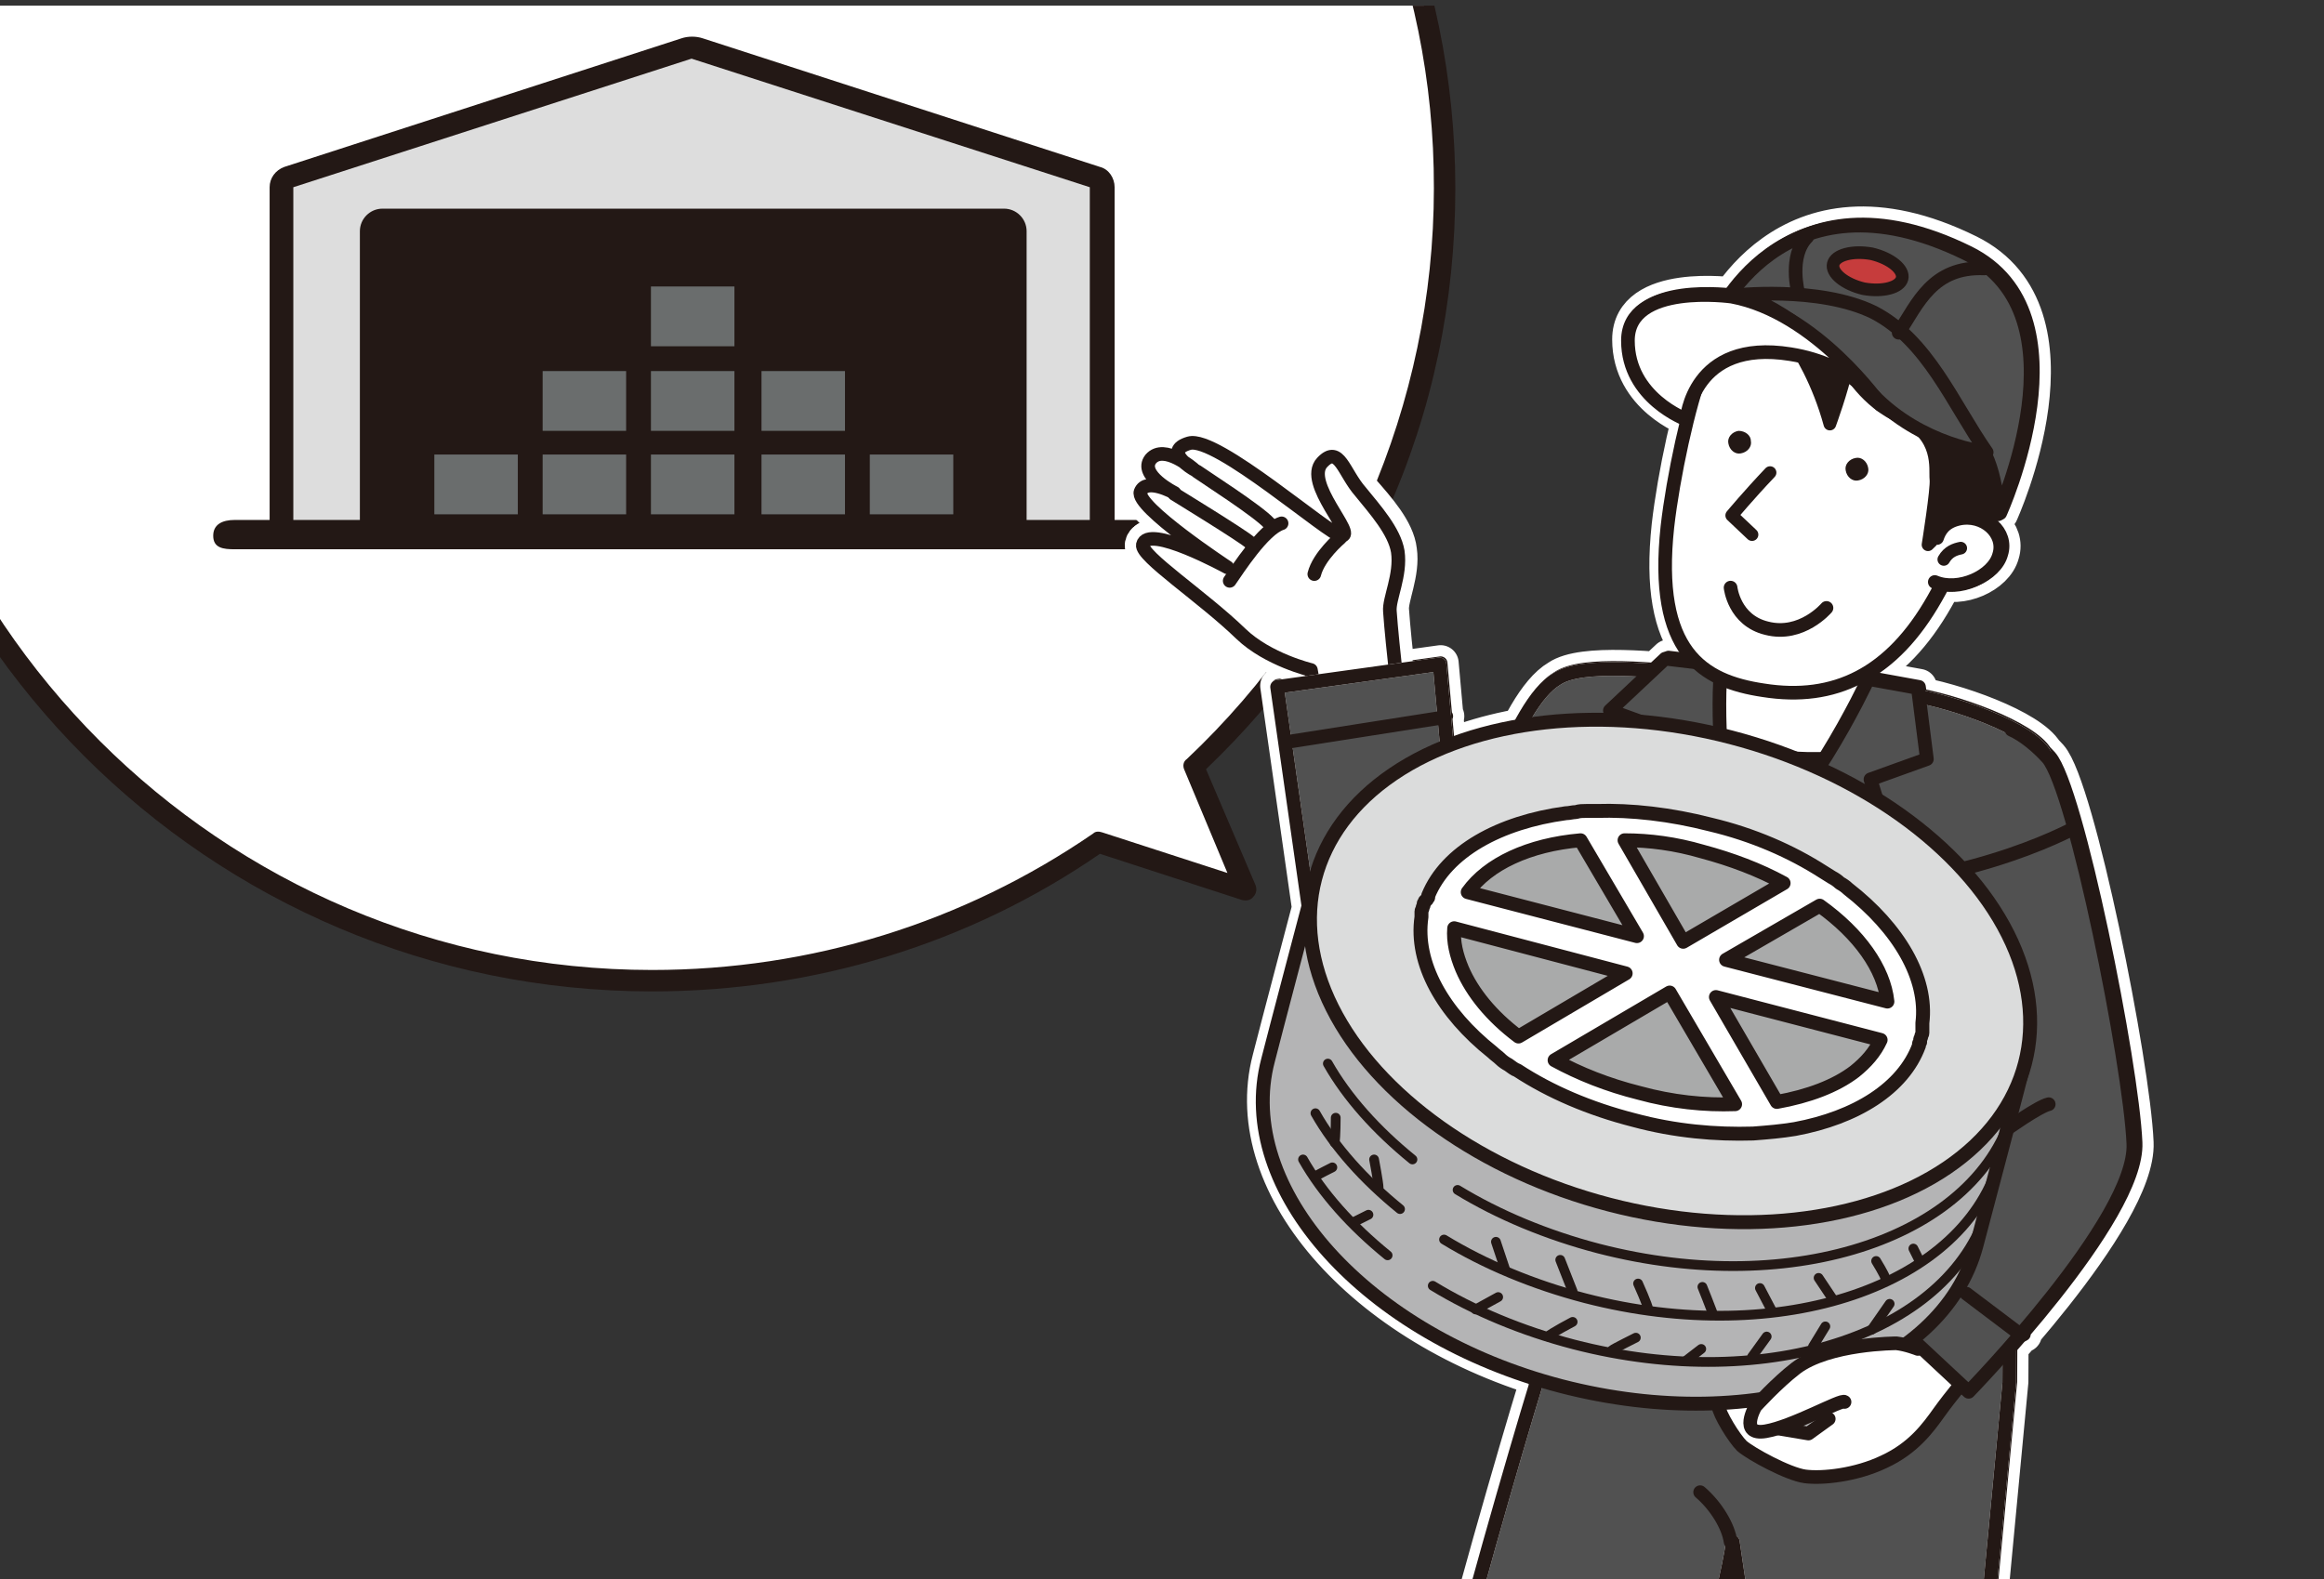<?xml version="1.0" encoding="utf-8"?>
<svg version="1.1" id="レイヤー_1" xmlns="http://www.w3.org/2000/svg" xmlns:xlink="http://www.w3.org/1999/xlink" x="0px"
	 y="0px" viewBox="0 0 206 140" style="enable-background:new 0 0 206 140;" xml:space="preserve">
<rect x="0" y="0" width="206" height="140" fill="#333333" stroke="none"/>
<style type="text/css">
	.st0{clip-path:url(#SVGID_00000090999488200309735450000018141895454528326048_);}
	.st1{fill:#FFFFFF;}
	.st2{fill:#231815;}
	.st3{fill:#6A6D6D;}
	.st4{fill:#DDDDDD;}
	.st5{fill:none;stroke:#FFFFFF;stroke-width:3.193;stroke-linecap:round;stroke-linejoin:round;stroke-miterlimit:10;}
	.st6{fill:none;stroke:#231815;stroke-width:1.207;stroke-linecap:round;stroke-linejoin:round;stroke-miterlimit:10;}
	.st7{clip-path:url(#SVGID_00000109007810348834056060000004306046348253830058_);}
	.st8{fill:#FFFFFF;stroke:#231815;stroke-width:1.207;stroke-linecap:round;stroke-linejoin:round;stroke-miterlimit:10;}
	.st9{fill:#FFFFFF;stroke:#231815;stroke-width:1.21;stroke-linecap:round;stroke-linejoin:round;stroke-miterlimit:10;}
	.st10{fill:#515151;}
	.st11{fill:none;stroke:#FFFFFF;stroke-width:1.21;stroke-linecap:round;stroke-linejoin:round;stroke-miterlimit:10;}
	.st12{fill:none;stroke:#231815;stroke-width:1.21;stroke-linecap:round;stroke-linejoin:round;stroke-miterlimit:10;}
	.st13{fill:#F9BE00;stroke:#231815;stroke-width:1.21;stroke-linecap:round;stroke-linejoin:round;stroke-miterlimit:10;}
	.st14{fill:#B4B4B5;stroke:#231815;stroke-width:1.21;stroke-linecap:round;stroke-linejoin:round;stroke-miterlimit:10;}
	.st15{fill:#515151;stroke:#231815;stroke-width:1.21;stroke-linecap:round;stroke-linejoin:round;stroke-miterlimit:10;}
	.st16{fill:#B4B4B5;stroke:#231815;stroke-width:1.233;stroke-linecap:round;stroke-linejoin:round;stroke-miterlimit:10;}
	.st17{fill:none;stroke:#231815;stroke-width:0.863;stroke-linecap:round;stroke-linejoin:round;stroke-miterlimit:10;}
	.st18{fill:#DBDCDC;stroke:#231815;stroke-width:1.233;stroke-linecap:round;stroke-linejoin:round;stroke-miterlimit:10;}
	.st19{fill:#A9AAAA;}
	.st20{fill:#FFFFFF;stroke:#231815;stroke-width:1.233;stroke-linecap:round;stroke-linejoin:round;stroke-miterlimit:10;}
	.st21{fill:#231815;stroke:#231815;stroke-width:1.121;stroke-linecap:round;stroke-linejoin:round;stroke-miterlimit:10;}
	.st22{fill:#FFFFFF;stroke:#231815;stroke-width:1.121;stroke-linecap:round;stroke-linejoin:round;stroke-miterlimit:10;}
	.st23{fill:none;stroke:#FFFFFF;stroke-width:1.121;stroke-linecap:round;stroke-linejoin:round;stroke-miterlimit:10;}
	.st24{fill:#C63C3C;stroke:#231815;stroke-width:1.121;stroke-linecap:round;stroke-linejoin:round;stroke-miterlimit:10;}
</style>
<g id="アイコン">
</g>
<g>
	<defs>
		<rect id="SVGID_1_" y="0.5" width="206" height="140"/>
	</defs>
	<clipPath id="SVGID_00000085239619300823712750000012100932174464811415_">
		<use xlink:href="#SVGID_1_"  style="overflow:visible;"/>
	</clipPath>
	<g style="clip-path:url(#SVGID_00000085239619300823712750000012100932174464811415_);">
		<path d="M52.1,15.1c0,0.6,0.5,1,1.1,1h16.2c0.6,0,1.1-0.5,1.1-1s-0.5-1-1.1-1H53.2C52.6,14.1,52.1,14.5,52.1,15.1z"/>
		<g>
			<path class="st1" d="M105.9,68c13.7-12.8,22.2-31.1,22.2-51.3c0-38.8-31.5-70.3-70.3-70.3s-70.3,31.5-70.3,70.3S19,87,57.8,87
				c14.7,0,28.4-4.5,39.7-12.3l13,4.2L105.9,68z"/>
			<path class="st2" d="M57.8,87.9c-39.3,0-71.2-31.9-71.2-71.2c0-39.3,31.9-71.2,71.2-71.2c39.3,0,71.2,31.9,71.2,71.2
				c0,10-2,19.7-6.1,28.8c-3.8,8.6-9.2,16.2-16,22.7l4.4,10.3c0.1,0.3,0.1,0.7-0.2,1c-0.2,0.3-0.6,0.4-1,0.3l-12.6-4.1
				C85.9,83.7,72.1,87.9,57.8,87.9z M57.8-52.6c-38.2,0-69.3,31.1-69.3,69.3c0,38.2,31.1,69.3,69.3,69.3c14.1,0,27.6-4.2,39.1-12.1
				c0.2-0.2,0.5-0.2,0.8-0.1l11.1,3.6l-3.8-9.1c-0.2-0.4-0.1-0.8,0.2-1c13.9-13.1,21.9-31.5,21.9-50.6
				C127.2-21.5,96.1-52.6,57.8-52.6z"/>
		</g>
		<path class="st2" d="M101.9,46.1h-3.1V16.6c0-0.8-0.5-1.6-1.3-1.8L62.3,3.4c-0.6-0.2-1.3-0.2-1.9,0L25.2,14.8
			c-0.8,0.3-1.3,1-1.3,1.8v29.5h-3.1c-1.1,0-1.9,0.4-1.9,1.4c0,1.1,0.9,1.2,1.9,1.2h81.1c1.1,0,1.9-0.2,1.9-1.2
			C103.8,46.5,103,46.1,101.9,46.1z"/>
		<rect x="30.4" y="16.8" class="st2" width="62.7" height="29.1"/>
		<rect x="38.5" y="40.3" class="st3" width="7.4" height="5.3"/>
		<rect x="48.1" y="40.3" class="st3" width="7.4" height="5.3"/>
		<rect x="48.1" y="32.9" class="st3" width="7.4" height="5.3"/>
		<rect x="57.7" y="40.3" class="st3" width="7.4" height="5.3"/>
		<rect x="57.7" y="32.9" class="st3" width="7.4" height="5.3"/>
		<rect x="57.7" y="25.4" class="st3" width="7.4" height="5.3"/>
		<rect x="67.5" y="40.3" class="st3" width="7.4" height="5.3"/>
		<rect x="67.5" y="32.9" class="st3" width="7.4" height="5.3"/>
		<rect x="77.1" y="40.3" class="st3" width="7.4" height="5.3"/>
		<path class="st4" d="M96.6,46.1H91V20.5c0-1.1-0.9-2-2-2H33.9c-1.1,0-2,0.9-2,2v25.6H26V16.6L61.3,5.2l35.3,11.4V46.1z"/>
	</g>
	<g style="clip-path:url(#SVGID_00000085239619300823712750000012100932174464811415_);">
		<path class="st1" d="M117.4,65.6l-1.1-6.3c0,0-3.8-0.9-6.2-3.2c-3.4-3.2-8.9-6.9-8.7-7.9c0.4-1.9,7.5,2,7.5,2s-8.2-5.4-7.7-6.7
			c0.5-1.3,3,0.1,3,0.1s-3.2-1.6-2.1-3c1.1-1.4,3.8,0.9,3.8,0.9s-2.9-1.5-0.4-2.3c2.4-0.7,12.5,8.2,13.5,8.2c1.4,0-3.4-4.7-1.7-6.5
			c1.5-1.6,1.9,0.8,3.4,2.6c1.4,1.6,3.1,3.5,3.3,5.3c0.3,2-0.8,4.2-0.7,5.3c0.2,2.9,1,10.1,1.4,10.8L117.4,65.6z M113.7,46.3
			c-1.6,0.5-3.9,4.1-4.6,5.1 M111,48c-0.5-0.5-6.7-4.3-6.7-4.3 M112.7,46.3c-1.1-1.1-5.7-4.1-6.4-4.6 M118.9,47.7
			c0,0-1.9,1.6-2.3,3.2 M136.9,119.6C136.9,119.6,136.9,119.6,136.9,119.6C137,119.5,137,119.5,136.9,119.6z M181.3,66.7
			c-1.3-2.2-8-4.6-11.9-5.2c-4.1-0.6-9-1.5-10.9-1.5c-2.8,0-5.8-0.2-7.7-0.3c-3.9-0.3-10.5-1.1-12.7,0.4c-3.9,2.3-7,13.9-8.7,17.6
			l-1.7-18.9l-14.4,2l3.5,24.5c0.8,8.5,7.2,12.8,12.9,10.5c5.2-2.1,7.8-6.2,9.5-8.2c-1,5.7-3,35.2-3,35.2
			c-1.6,5.2-6.6,22.4-8.1,29.3h21.7c0,0,3.2-10.6,3.9-15.5l2.3,15.5h19.4l2.8-29.6c0,0,0.1-17.7,0-21.1c-0.1-3.4-1.4-15.7,0.7-24.3
			C179.5,74.2,182.7,68.9,181.3,66.7z M155.8,49.9c0,0,0,4-2,7.9s-5.7,4.6-5.7,4.6s3.3,3.1,8.2,4.3c5.5,1.4,12.2-0.4,12.2-0.4
			s-1.8-4.5-3-7.7c-0.8-2.1,0.4-8.6,0.4-8.6 M133.1,77.8 M166.6,118.5c-1.3,0.7-3.1,1.3-4.1,2.1c-1.8,1.3-3.6,2.8-3.6,2.8
			s-5.3-1.4-6.8-1.6c-0.2,1.3,0.3,1.1,0.5,2.8c0.1,0.8,1.4,2.9,2.1,3.6c0.7,0.7,4,2.5,5.6,2.7c1.5,0.2,4.5-0.1,7-1.3
			c2.5-1.2,3.9-2.9,4.9-4.4c1-1.4,2.6-3.3,2.6-3.3s-5.8-4.8-6.6-4.9C168,116.9,167.5,118.1,166.6,118.5z M157.4,126.5l3.1,0.4
			l1.8-1.3 M165.7,60.1c0,0-6,12.9-11.6,15.5l13-2.7L166,69l5-1.8l-0.9-6.3L165.7,60.1z M147.9,58.3l-4.9,4.6l4.7,1.7l-3.3,3.8
			c0,0,11.2,8.5,10,6.6c-0.1-0.1-0.1-0.2-0.2-0.4c-1.3-2.5-1.8-12.6-1.3-15.7L147.9,58.3z M173.7,84.9l1.7,14.3l-11.1,14.4l10.4,9.7
			c0,0,14.9-15.3,14.6-22c-0.3-7-5.2-31.5-7.6-34.2c-0.9-1-2.1-2-3.2-2.5 M134,67c0,0,9.7,10.5,19.3,11.4
			c15.9,1.6,27.2-3.3,30.4-4.9 M153.6,136.7c-0.2-1.4-1.3-3.2-2.7-4.4 M116.8,77.9c-0.5,1.9-3.7,14-4.2,16c-3,11.4,8.7,24.4,26,28.9
			c17.4,4.5,33.8-1.1,36.8-12.5c0.5-1.9,3.7-14,4.2-16c3-11.4-8.7-24.4-26-28.9S119.8,66.5,116.8,77.9z M127.1,113.9
			c3.6,2.2,7.9,4,12.5,5.2c17.4,4.5,33.8-1.1,36.8-12.5 M115.7,102.8c1.7,3,4.3,5.9,7.5,8.5 M128.2,109.8c3.6,2.2,7.9,4,12.5,5.2
			c17.4,4.5,33.8-1.1,36.8-12.5 M116.8,98.7c1.7,3,4.3,5.9,7.5,8.5 M129.4,105.4c3.6,2.2,7.9,4,12.5,5.2
			c17.4,4.5,33.8-1.1,36.8-12.5 M117.9,94.2c1.7,3,4.3,5.9,7.5,8.5 M116.8,77.9c-3,11.4,8.7,24.4,26,28.9
			c17.4,4.5,33.8-1.1,36.8-12.5c3-11.4-8.7-24.4-26-28.9S119.8,66.5,116.8,77.9z M141.6,71.6C141.5,71.6,141.5,71.6,141.6,71.6
			c-0.3,0-0.6,0-1,0c0,0,0,0,0,0c-0.3,0-0.6,0-0.9,0.1c0,0,0,0,0,0c-0.3,0-0.6,0.1-0.9,0.1c0,0,0,0,0,0c-5.9,0.8-10.6,3.4-12.2,7.3
			c0,0,0,0.1,0,0.1c0,0.1,0,0.1-0.1,0.2c0,0,0,0.1-0.1,0.1c0,0,0,0.1-0.1,0.1c0,0.1,0,0.1-0.1,0.2c0,0,0,0.1,0,0.1
			c0,0.1-0.1,0.2-0.1,0.3c0,0.1-0.1,0.2-0.1,0.3c0,0,0,0.1,0,0.1c0,0,0,0.1,0,0.1c0,0.1,0,0.1,0,0.2c0,0,0,0.1,0,0.1
			c-0.6,4.1,1.9,8.5,6.3,12c0,0,0,0,0,0c0.2,0.2,0.5,0.4,0.7,0.6c0,0,0,0,0,0c0.2,0.2,0.5,0.4,0.7,0.5c0,0,0,0,0,0
			c0.3,0.2,0.5,0.4,0.8,0.5c0,0,0,0,0,0c2.9,1.9,6.4,3.4,10.3,4.4c3.7,1,7.3,1.3,10.6,1.2c0,0,0,0,0,0c1.3-0.1,2.5-0.2,3.7-0.4
			c0,0,0,0,0,0c5.4-1,9.6-3.6,11-7.4c0,0,0-0.1,0-0.1c0-0.1,0-0.1,0.1-0.2c0,0,0-0.1,0-0.1c0,0,0-0.1,0-0.1c0-0.1,0.1-0.2,0.1-0.3
			c0-0.1,0.1-0.2,0.1-0.3c0,0,0-0.1,0-0.1c0-0.1,0-0.1,0-0.2c0-0.1,0-0.1,0-0.2c0,0,0-0.1,0-0.1c0-0.1,0-0.1,0-0.2c0,0,0-0.1,0-0.1
			c0.4-4.1-2.1-8.4-6.6-12c0,0,0,0,0,0c-0.2-0.2-0.5-0.4-0.7-0.5c0,0,0,0,0,0c-0.2-0.2-0.5-0.4-0.7-0.5c0,0,0,0,0,0
			c-0.3-0.2-0.5-0.3-0.8-0.5c0,0,0,0,0,0c-2.8-1.8-6.2-3.3-10-4.2C148.2,71.9,144.7,71.5,141.6,71.6z M138.4,111.6l1.1,2.8
			 M146.3,116c0-0.3-0.9-2.3-0.9-2.3 M151,114.1c0,0,0.8,2,0.9,2.3 M157.3,116.2l-1.1-2.1 M162.6,115l-1.2-1.8 M167.3,113.2
			c0-0.2-0.8-1.5-0.8-1.5 M170.4,111.8l-0.7-1.1 M139.6,117.1c0,0-1.9,1-2.2,1.3 M145.2,118.5c0,0-1.9,1-2.1,1.1 M149.7,120.5l1.3-1
			 M156.7,118.4l-1.3,1.8 M160.8,119.3l1.1-1.8 M166.1,117.8l1.6-2.4 M133.6,112.4l-0.9-2.4 M122.4,105.2c0-0.4-0.4-2.5-0.4-2.5
			 M118.5,101.2c0.1-0.5,0.1-2.2,0.1-2.2 M131,116l2-1.1 M120.2,108.2l1.2-0.6 M118.2,103.4c0,0-1.4,0.7-1.5,0.8 M164,78.7L164,78.7
			c4.5,3.5,7.1,7.9,6.6,12c0,0,0,0.1,0,0.1c0,0.1,0,0.1,0,0.2c0,0,0,0.1,0,0.1c0,0.1,0,0.1,0,0.2c0,0.1,0,0.1,0,0.2c0,0,0,0.1,0,0.1
			c0,0.1,0,0.2-0.1,0.3c0,0.1-0.1,0.2-0.1,0.3c0,0,0,0.1,0,0.1c0,0,0,0.1,0,0.1c0,0.1,0,0.1-0.1,0.2c0,0,0,0.1,0,0.1
			c-1.4,3.8-5.6,6.4-11,7.4l0,0c0,0,0,0,0,0c-1.2,0.2-2.4,0.4-3.7,0.4c0,0,0,0,0,0l0,0c-3.3,0.2-6.9-0.2-10.6-1.2
			c-3.9-1-7.4-2.6-10.3-4.4c0,0,0,0,0,0c-0.3-0.2-0.5-0.3-0.8-0.5c0,0,0,0,0,0c-0.3-0.2-0.5-0.4-0.7-0.5c0,0,0,0,0,0
			c-0.2-0.2-0.5-0.4-0.7-0.6c0,0,0,0,0,0l0,0c-4.5-3.6-6.9-8-6.3-12c0,0,0-0.1,0-0.1c0-0.1,0-0.1,0-0.2c0,0,0-0.1,0-0.1
			c0,0,0-0.1,0-0.1c0-0.1,0-0.2,0.1-0.3c0-0.1,0.1-0.2,0.1-0.3c0,0,0-0.1,0-0.1c0-0.1,0-0.1,0.1-0.2c0,0,0-0.1,0.1-0.1
			c0,0,0-0.1,0.1-0.1c0-0.1,0-0.1,0.1-0.2c0,0,0-0.1,0-0.1c1.7-3.9,6.3-6.5,12.2-7.3l0,0c0,0,0,0,0,0c0.3,0,0.6-0.1,0.9-0.1
			c0,0,0,0,0,0c0.3,0,0.6-0.1,0.9-0.1c0,0,0,0,0,0c0.3,0,0.6,0,0.9,0c0,0,0,0,0,0c3.2-0.1,6.6,0.3,10.1,1.2c3.7,1,7.1,2.4,10,4.2
			c0,0,0,0,0,0c0.3,0.2,0.5,0.3,0.8,0.5c0,0,0,0,0,0c0.3,0.2,0.5,0.3,0.7,0.5c0,0,0,0,0,0C163.5,78.3,163.7,78.5,164,78.7
			C164,78.7,164,78.7,164,78.7z M144.1,74.3l5.2,9l8.9-5.2c-2.1-1.1-4.5-2.1-7.2-2.8C148.7,74.7,146.3,74.4,144.1,74.3z M130.2,79
			l15,3.9l-5-8.5C135.7,74.8,132,76.5,130.2,79z M134.8,91.8l9.5-5.6l-15.2-4c-0.1,1.2,0.1,2.4,0.7,3.6
			C130.6,87.9,132.4,90,134.8,91.8z M153.9,97.9l-5.8-9.9L138,93.9c2.2,1.2,4.7,2.2,7.5,2.9C148.4,97.6,151.3,97.9,153.9,97.9z
			 M164.6,94.9c1-0.8,1.8-1.7,2.3-2.8l-14.6-3.8l5.4,9.3C160.5,97.2,162.8,96.2,164.6,94.9z M161.5,80.2l-8.3,4.8l14.3,3.7
			C167.2,85.8,165,82.7,161.5,80.2z M170.2,119.6c0,0-1-0.5-1.9-0.5c0,0-6,0-8.9,2.2c-1.7,1.3-3.6,3.4-3.6,3.4s-1.5,2.6,0.9,2.2
			c2.4-0.4,6.8-3,7-2.6 M179.4,118.3l-4.9-3.7 M114.2,65.7l14-2.2 M171.3,27.7c0.7,2.6,2.8,5.8,5,6.8 M151.1,32.7
			c-1.2,3-2.6,9.5-3.1,13.9c-1.2,11.1,3.1,13.7,8.5,14.5c6.3,1,11.3-1.4,15.1-8.1c1.9-3.3,4.5-9.5,4.1-13.8
			c-0.3-4.3-6.6-12.5-13.2-12C156,27.6,153.3,27.3,151.1,32.7z M175.4,47.5c0,0,7.3-9.7,0.6-19c-4.5-6.3-18.2-7.1-19.7-2.4
			c-0.2,0.6,4.1,4.1,6.1,11.4c0,0,1.1-3,1.5-5c0,0,1.7,3.1,4.8,4.4c3.6,1.6,3,4.6,3.1,5.5c0.1,0.8-0.7,5.8-0.7,5.8s2.4-2.5,3.4-2
			c1,0.5,0.4,0.7,0.4,0.7 M171.7,51.5c2.1,0.9,5.2-0.5,5.7-2.4c0.6-1.9-1.4-3.7-3.6-3.2c-1.3,0.3-1.7,1.1-1.9,1.7 M157,41.8
			c-1.9,2-3.4,3.8-3.4,3.8l1.8,1.7 M164.7,40.5c-0.5,0.1-0.9,0.5-0.9,1.1c0.1,0.5,0.5,0.9,1.1,0.9c0.5-0.1,0.9-0.5,0.9-1.1
			C165.7,40.8,165.2,40.4,164.7,40.5z M154.3,38.1c-0.5,0.1-0.9,0.5-0.9,1.1c0.1,0.5,0.5,0.9,1.1,0.9c0.5-0.1,0.9-0.5,0.9-1.1
			C155.3,38.5,154.9,38.1,154.3,38.1z M174,48.5c-0.5,0.1-1.1,0.3-1.5,1 M168,28.1c1.6,3.8,3.3,5.5,4.6,6.2 M153.6,52
			c0,0,0.3,2.9,3.2,3.6c3.1,0.7,5.3-1.8,5.3-1.8 M163.3,27l6.6,5.5c0,0,3.4,4.1,5.3,6.2c2.1,2.3,2.1,6.8,2.1,6.8s8.1-17.7-2.8-23.1
			c-16.4-8.1-22.4,6.1-22.4,6.1L163.3,27z M166.1,27.7c-4.9-2.4-12.5-1.5-12.5-1.5c3.7,0.3,8.2,4.3,12.4,8.8
			c4.3,4.5,10.1,5.1,10.1,5.1C173.2,35.7,171,30.1,166.1,27.7z M153.7,26.2c0,0-9.2-1.3-9.2,3.9c0,5.1,5.2,7,5.2,7s0.5-7.2,9.2-5.8
			c5.7,0.9,8,4.5,8,4.5S161.1,27.6,153.7,26.2z M166,22.4c-1.7-0.4-3.2,0-3.4,0.9c-0.2,0.8,1,1.8,2.7,2.2c1.7,0.4,3.2,0,3.4-0.9
			C169,23.8,167.7,22.8,166,22.4z M176.1,23.7c-4.7-0.2-5.9,3.1-7.6,5.7 M160.4,20.9c-1.7,1.7-0.8,5-0.8,5 M181.7,97.8
			c-0.9,0.2-3.7,2.2-3.7,2.2"/>
		<path class="st5" d="M117.4,65.6l-1.1-6.3c0,0-3.8-0.9-6.2-3.2c-3.4-3.2-8.9-6.9-8.7-7.9c0.4-1.9,7.5,2,7.5,2s-8.2-5.4-7.7-6.7
			c0.5-1.3,3,0.1,3,0.1s-3.2-1.6-2.1-3c1.1-1.4,3.8,0.9,3.8,0.9s-2.9-1.5-0.4-2.3c2.4-0.7,12.5,8.2,13.5,8.2c1.4,0-3.4-4.7-1.7-6.5
			c1.5-1.6,1.9,0.8,3.4,2.6c1.4,1.6,3.1,3.5,3.3,5.3c0.3,2-0.8,4.2-0.7,5.3c0.2,2.9,1,10.1,1.4,10.8L117.4,65.6z M113.7,46.3
			c-1.6,0.5-3.9,4.1-4.6,5.1 M111,48c-0.5-0.5-6.7-4.3-6.7-4.3 M112.7,46.3c-1.1-1.1-5.7-4.1-6.4-4.6 M118.9,47.7
			c0,0-1.9,1.6-2.3,3.2 M136.9,119.6C136.9,119.6,136.9,119.6,136.9,119.6C137,119.5,137,119.5,136.9,119.6z M181.3,66.7
			c-1.3-2.2-8-4.6-11.9-5.2c-4.1-0.6-9-1.5-10.9-1.5c-2.8,0-5.8-0.2-7.7-0.3c-3.9-0.3-10.5-1.1-12.7,0.4c-3.9,2.3-7,13.9-8.7,17.6
			l-1.7-18.9l-14.4,2l3.5,24.5c0.8,8.5,7.2,12.8,12.9,10.5c5.2-2.1,7.8-6.2,9.5-8.2c-1,5.7-3,35.2-3,35.2
			c-1.6,5.2-6.6,22.4-8.1,29.3h21.7c0,0,3.2-10.6,3.9-15.5l2.3,15.5h19.4l2.8-29.6c0,0,0.1-17.7,0-21.1c-0.1-3.4-1.4-15.7,0.7-24.3
			C179.5,74.2,182.7,68.9,181.3,66.7z M155.8,49.9c0,0,0,4-2,7.9s-5.7,4.6-5.7,4.6s3.3,3.1,8.2,4.3c5.5,1.4,12.2-0.4,12.2-0.4
			s-1.8-4.5-3-7.7c-0.8-2.1,0.4-8.6,0.4-8.6 M133.1,77.8 M166.6,118.5c-1.3,0.7-3.1,1.3-4.1,2.1c-1.8,1.3-3.6,2.8-3.6,2.8
			s-5.3-1.4-6.8-1.6c-0.2,1.3,0.3,1.1,0.5,2.8c0.1,0.8,1.4,2.9,2.1,3.6c0.7,0.7,4,2.5,5.6,2.7c1.5,0.2,4.5-0.1,7-1.3
			c2.5-1.2,3.9-2.9,4.9-4.4c1-1.4,2.6-3.3,2.6-3.3s-5.8-4.8-6.6-4.9C168,116.9,167.5,118.1,166.6,118.5z M157.4,126.5l3.1,0.4
			l1.8-1.3 M165.7,60.1c0,0-6,12.9-11.6,15.5l13-2.7L166,69l5-1.8l-0.9-6.3L165.7,60.1z M147.9,58.3l-4.9,4.6l4.7,1.7l-3.3,3.8
			c0,0,11.2,8.5,10,6.6c-0.1-0.1-0.1-0.2-0.2-0.4c-1.3-2.5-1.8-12.6-1.3-15.7L147.9,58.3z M173.7,84.9l1.7,14.3l-11.1,14.4l10.4,9.7
			c0,0,14.9-15.3,14.6-22c-0.3-7-5.2-31.5-7.6-34.2c-0.9-1-2.1-2-3.2-2.5 M134,67c0,0,9.7,10.5,19.3,11.4
			c15.9,1.6,27.2-3.3,30.4-4.9 M153.6,136.7c-0.2-1.4-1.3-3.2-2.7-4.4 M116.8,77.9c-0.5,1.9-3.7,14-4.2,16c-3,11.4,8.7,24.4,26,28.9
			c17.4,4.5,33.8-1.1,36.8-12.5c0.5-1.9,3.7-14,4.2-16c3-11.4-8.7-24.4-26-28.9S119.8,66.5,116.8,77.9z M127.1,113.9
			c3.6,2.2,7.9,4,12.5,5.2c17.4,4.5,33.8-1.1,36.8-12.5 M115.7,102.8c1.7,3,4.3,5.9,7.5,8.5 M128.2,109.8c3.6,2.2,7.9,4,12.5,5.2
			c17.4,4.5,33.8-1.1,36.8-12.5 M116.8,98.7c1.7,3,4.3,5.9,7.5,8.5 M129.4,105.4c3.6,2.2,7.9,4,12.5,5.2
			c17.4,4.5,33.8-1.1,36.8-12.5 M117.9,94.2c1.7,3,4.3,5.9,7.5,8.5 M116.8,77.9c-3,11.4,8.7,24.4,26,28.9
			c17.4,4.5,33.8-1.1,36.8-12.5c3-11.4-8.7-24.4-26-28.9S119.8,66.5,116.8,77.9z M141.6,71.6C141.5,71.6,141.5,71.6,141.6,71.6
			c-0.3,0-0.6,0-1,0c0,0,0,0,0,0c-0.3,0-0.6,0-0.9,0.1c0,0,0,0,0,0c-0.3,0-0.6,0.1-0.9,0.1c0,0,0,0,0,0c-5.9,0.8-10.6,3.4-12.2,7.3
			c0,0,0,0.1,0,0.1c0,0.1,0,0.1-0.1,0.2c0,0,0,0.1-0.1,0.1c0,0,0,0.1-0.1,0.1c0,0.1,0,0.1-0.1,0.2c0,0,0,0.1,0,0.1
			c0,0.1-0.1,0.2-0.1,0.3c0,0.1-0.1,0.2-0.1,0.3c0,0,0,0.1,0,0.1c0,0,0,0.1,0,0.1c0,0.1,0,0.1,0,0.2c0,0,0,0.1,0,0.1
			c-0.6,4.1,1.9,8.5,6.3,12c0,0,0,0,0,0c0.2,0.2,0.5,0.4,0.7,0.6c0,0,0,0,0,0c0.2,0.2,0.5,0.4,0.7,0.5c0,0,0,0,0,0
			c0.3,0.2,0.5,0.4,0.8,0.5c0,0,0,0,0,0c2.9,1.9,6.4,3.4,10.3,4.4c3.7,1,7.3,1.3,10.6,1.2c0,0,0,0,0,0c1.3-0.1,2.5-0.2,3.7-0.4
			c0,0,0,0,0,0c5.4-1,9.6-3.6,11-7.4c0,0,0-0.1,0-0.1c0-0.1,0-0.1,0.1-0.2c0,0,0-0.1,0-0.1c0,0,0-0.1,0-0.1c0-0.1,0.1-0.2,0.1-0.3
			c0-0.1,0.1-0.2,0.1-0.3c0,0,0-0.1,0-0.1c0-0.1,0-0.1,0-0.2c0-0.1,0-0.1,0-0.2c0,0,0-0.1,0-0.1c0-0.1,0-0.1,0-0.2c0,0,0-0.1,0-0.1
			c0.4-4.1-2.1-8.4-6.6-12c0,0,0,0,0,0c-0.2-0.2-0.5-0.4-0.7-0.5c0,0,0,0,0,0c-0.2-0.2-0.5-0.4-0.7-0.5c0,0,0,0,0,0
			c-0.3-0.2-0.5-0.3-0.8-0.5c0,0,0,0,0,0c-2.8-1.8-6.2-3.3-10-4.2C148.2,71.9,144.7,71.5,141.6,71.6z M138.4,111.6l1.1,2.8
			 M146.3,116c0-0.3-0.9-2.3-0.9-2.3 M151,114.1c0,0,0.8,2,0.9,2.3 M157.3,116.2l-1.1-2.1 M162.6,115l-1.2-1.8 M167.3,113.2
			c0-0.2-0.8-1.5-0.8-1.5 M170.4,111.8l-0.7-1.1 M139.6,117.1c0,0-1.9,1-2.2,1.3 M145.2,118.5c0,0-1.9,1-2.1,1.1 M149.7,120.5l1.3-1
			 M156.7,118.4l-1.3,1.8 M160.8,119.3l1.1-1.8 M166.1,117.8l1.6-2.4 M133.6,112.4l-0.9-2.4 M122.4,105.2c0-0.4-0.4-2.5-0.4-2.5
			 M118.5,101.2c0.1-0.5,0.1-2.2,0.1-2.2 M131,116l2-1.1 M120.2,108.2l1.2-0.6 M118.2,103.4c0,0-1.4,0.7-1.5,0.8 M164,78.7L164,78.7
			c4.5,3.5,7.1,7.9,6.6,12c0,0,0,0.1,0,0.1c0,0.1,0,0.1,0,0.2c0,0,0,0.1,0,0.1c0,0.1,0,0.1,0,0.2c0,0.1,0,0.1,0,0.2c0,0,0,0.1,0,0.1
			c0,0.1,0,0.2-0.1,0.3c0,0.1-0.1,0.2-0.1,0.3c0,0,0,0.1,0,0.1c0,0,0,0.1,0,0.1c0,0.1,0,0.1-0.1,0.2c0,0,0,0.1,0,0.1
			c-1.4,3.8-5.6,6.4-11,7.4l0,0c0,0,0,0,0,0c-1.2,0.2-2.4,0.4-3.7,0.4c0,0,0,0,0,0l0,0c-3.3,0.2-6.9-0.2-10.6-1.2
			c-3.9-1-7.4-2.6-10.3-4.4c0,0,0,0,0,0c-0.3-0.2-0.5-0.3-0.8-0.5c0,0,0,0,0,0c-0.3-0.2-0.5-0.4-0.7-0.5c0,0,0,0,0,0
			c-0.2-0.2-0.5-0.4-0.7-0.6c0,0,0,0,0,0l0,0c-4.5-3.6-6.9-8-6.3-12c0,0,0-0.1,0-0.1c0-0.1,0-0.1,0-0.2c0,0,0-0.1,0-0.1
			c0,0,0-0.1,0-0.1c0-0.1,0-0.2,0.1-0.3c0-0.1,0.1-0.2,0.1-0.3c0,0,0-0.1,0-0.1c0-0.1,0-0.1,0.1-0.2c0,0,0-0.1,0.1-0.1
			c0,0,0-0.1,0.1-0.1c0-0.1,0-0.1,0.1-0.2c0,0,0-0.1,0-0.1c1.7-3.9,6.3-6.5,12.2-7.3l0,0c0,0,0,0,0,0c0.3,0,0.6-0.1,0.9-0.1
			c0,0,0,0,0,0c0.3,0,0.6-0.1,0.9-0.1c0,0,0,0,0,0c0.3,0,0.6,0,0.9,0c0,0,0,0,0,0c3.2-0.1,6.6,0.3,10.1,1.2c3.7,1,7.1,2.4,10,4.2
			c0,0,0,0,0,0c0.3,0.2,0.5,0.3,0.8,0.5c0,0,0,0,0,0c0.3,0.2,0.5,0.3,0.7,0.5c0,0,0,0,0,0C163.5,78.3,163.7,78.5,164,78.7
			C164,78.7,164,78.7,164,78.7z M144.1,74.3l5.2,9l8.9-5.2c-2.1-1.1-4.5-2.1-7.2-2.8C148.7,74.7,146.3,74.4,144.1,74.3z M130.2,79
			l15,3.9l-5-8.5C135.7,74.8,132,76.5,130.2,79z M134.8,91.8l9.5-5.6l-15.2-4c-0.1,1.2,0.1,2.4,0.7,3.6
			C130.6,87.9,132.4,90,134.8,91.8z M153.9,97.9l-5.8-9.9L138,93.9c2.2,1.2,4.7,2.2,7.5,2.9C148.4,97.6,151.3,97.9,153.9,97.9z
			 M164.6,94.9c1-0.8,1.8-1.7,2.3-2.8l-14.6-3.8l5.4,9.3C160.5,97.2,162.8,96.2,164.6,94.9z M161.5,80.2l-8.3,4.8l14.3,3.7
			C167.2,85.8,165,82.7,161.5,80.2z M170.2,119.6c0,0-1-0.5-1.9-0.5c0,0-6,0-8.9,2.2c-1.7,1.3-3.6,3.4-3.6,3.4s-1.5,2.6,0.9,2.2
			c2.4-0.4,6.8-3,7-2.6 M179.4,118.3l-4.9-3.7 M114.2,65.7l14-2.2 M171.3,27.7c0.7,2.6,2.8,5.8,5,6.8 M151.1,32.7
			c-1.2,3-2.6,9.5-3.1,13.9c-1.2,11.1,3.1,13.7,8.5,14.5c6.3,1,11.3-1.4,15.1-8.1c1.9-3.3,4.5-9.5,4.1-13.8
			c-0.3-4.3-6.6-12.5-13.2-12C156,27.6,153.3,27.3,151.1,32.7z M175.4,47.5c0,0,7.3-9.7,0.6-19c-4.5-6.3-18.2-7.1-19.7-2.4
			c-0.2,0.6,4.1,4.1,6.1,11.4c0,0,1.1-3,1.5-5c0,0,1.7,3.1,4.8,4.4c3.6,1.6,3,4.6,3.1,5.5c0.1,0.8-0.7,5.8-0.7,5.8s2.4-2.5,3.4-2
			c1,0.5,0.4,0.7,0.4,0.7 M171.7,51.5c2.1,0.9,5.2-0.5,5.7-2.4c0.6-1.9-1.4-3.7-3.6-3.2c-1.3,0.3-1.7,1.1-1.9,1.7 M157,41.8
			c-1.9,2-3.4,3.8-3.4,3.8l1.8,1.7 M164.7,40.5c-0.5,0.1-0.9,0.5-0.9,1.1c0.1,0.5,0.5,0.9,1.1,0.9c0.5-0.1,0.9-0.5,0.9-1.1
			C165.7,40.8,165.2,40.4,164.7,40.5z M154.3,38.1c-0.5,0.1-0.9,0.5-0.9,1.1c0.1,0.5,0.5,0.9,1.1,0.9c0.5-0.1,0.9-0.5,0.9-1.1
			C155.3,38.5,154.9,38.1,154.3,38.1z M174,48.5c-0.5,0.1-1.1,0.3-1.5,1 M168,28.1c1.6,3.8,3.3,5.5,4.6,6.2 M153.6,52
			c0,0,0.3,2.9,3.2,3.6c3.1,0.7,5.3-1.8,5.3-1.8 M163.3,27l6.6,5.5c0,0,3.4,4.1,5.3,6.2c2.1,2.3,2.1,6.8,2.1,6.8s8.1-17.7-2.8-23.1
			c-16.4-8.1-22.4,6.1-22.4,6.1L163.3,27z M166.1,27.7c-4.9-2.4-12.5-1.5-12.5-1.5c3.7,0.3,8.2,4.3,12.4,8.8
			c4.3,4.5,10.1,5.1,10.1,5.1C173.2,35.7,171,30.1,166.1,27.7z M153.7,26.2c0,0-9.2-1.3-9.2,3.9c0,5.1,5.2,7,5.2,7s0.5-7.2,9.2-5.8
			c5.7,0.9,8,4.5,8,4.5S161.1,27.6,153.7,26.2z M166,22.4c-1.7-0.4-3.2,0-3.4,0.9c-0.2,0.8,1,1.8,2.7,2.2c1.7,0.4,3.2,0,3.4-0.9
			C169,23.8,167.7,22.8,166,22.4z M176.1,23.7c-4.7-0.2-5.9,3.1-7.6,5.7 M160.4,20.9c-1.7,1.7-0.8,5-0.8,5 M181.7,97.8
			c-0.9,0.2-3.7,2.2-3.7,2.2"/>
		<path class="st6" d="M117.4,65.6l-1.1-6.3c0,0-3.8-0.9-6.2-3.2c-3.4-3.2-8.9-6.9-8.7-7.9c0.4-1.9,7.5,2,7.5,2s-8.2-5.4-7.7-6.7
			c0.5-1.3,3,0.1,3,0.1s-3.2-1.6-2.1-3c1.1-1.4,3.8,0.9,3.8,0.9s-2.9-1.5-0.4-2.3c2.4-0.7,12.5,8.2,13.5,8.2c1.4,0-3.4-4.7-1.7-6.5
			c1.5-1.6,1.9,0.8,3.4,2.6c1.4,1.6,3.1,3.5,3.3,5.3c0.3,2-0.8,4.2-0.7,5.3c0.2,2.9,1,10.1,1.4,10.8L117.4,65.6z M113.7,46.3
			c-1.6,0.5-3.9,4.1-4.6,5.1 M111,48c-0.5-0.5-6.7-4.3-6.7-4.3 M112.7,46.3c-1.1-1.1-5.7-4.1-6.4-4.6 M118.9,47.7
			c0,0-1.9,1.6-2.3,3.2 M136.9,119.6C136.9,119.6,136.9,119.6,136.9,119.6C137,119.5,137,119.5,136.9,119.6z M181.3,66.7
			c-1.3-2.2-8-4.6-11.9-5.2c-4.1-0.6-9-1.5-10.9-1.5c-2.8,0-5.8-0.2-7.7-0.3c-3.9-0.3-10.5-1.1-12.7,0.4c-3.9,2.3-7,13.9-8.7,17.6
			l-1.7-18.9l-14.4,2l3.5,24.5c0.8,8.5,7.2,12.8,12.9,10.5c5.2-2.1,7.8-6.2,9.5-8.2c-1,5.7-3,35.2-3,35.2
			c-1.6,5.2-6.6,22.4-8.1,29.3h21.7c0,0,3.2-10.6,3.9-15.5l2.3,15.5h19.4l2.8-29.6c0,0,0.1-17.7,0-21.1c-0.1-3.4-1.4-15.7,0.7-24.3
			C179.5,74.2,182.7,68.9,181.3,66.7z M155.8,49.9c0,0,0,4-2,7.9s-5.7,4.6-5.7,4.6s3.3,3.1,8.2,4.3c5.5,1.4,12.2-0.4,12.2-0.4
			s-1.8-4.5-3-7.7c-0.8-2.1,0.4-8.6,0.4-8.6 M133.1,77.8 M166.6,118.5c-1.3,0.7-3.1,1.3-4.1,2.1c-1.8,1.3-3.6,2.8-3.6,2.8
			s-5.3-1.4-6.8-1.6c-0.2,1.3,0.3,1.1,0.5,2.8c0.1,0.8,1.4,2.9,2.1,3.6c0.7,0.7,4,2.5,5.6,2.7c1.5,0.2,4.5-0.1,7-1.3
			c2.5-1.2,3.9-2.9,4.9-4.4c1-1.4,2.6-3.3,2.6-3.3s-5.8-4.8-6.6-4.9C168,116.9,167.5,118.1,166.6,118.5z M157.4,126.5l3.1,0.4
			l1.8-1.3 M165.7,60.1c0,0-6,12.9-11.6,15.5l13-2.7L166,69l5-1.8l-0.9-6.3L165.7,60.1z M147.9,58.3l-4.9,4.6l4.7,1.7l-3.3,3.8
			c0,0,11.2,8.5,10,6.6c-0.1-0.1-0.1-0.2-0.2-0.4c-1.3-2.5-1.8-12.6-1.3-15.7L147.9,58.3z M173.7,84.9l1.7,14.3l-11.1,14.4l10.4,9.7
			c0,0,14.9-15.3,14.6-22c-0.3-7-5.2-31.5-7.6-34.2c-0.9-1-2.1-2-3.2-2.5 M134,67c0,0,9.7,10.5,19.3,11.4
			c15.9,1.6,27.2-3.3,30.4-4.9 M153.6,136.7c-0.2-1.4-1.3-3.2-2.7-4.4 M116.8,77.9c-0.5,1.9-3.7,14-4.2,16c-3,11.4,8.7,24.4,26,28.9
			c17.4,4.5,33.8-1.1,36.8-12.5c0.5-1.9,3.7-14,4.2-16c3-11.4-8.7-24.4-26-28.9S119.8,66.5,116.8,77.9z M127.1,113.9
			c3.6,2.2,7.9,4,12.5,5.2c17.4,4.5,33.8-1.1,36.8-12.5 M115.7,102.8c1.7,3,4.3,5.9,7.5,8.5 M128.2,109.8c3.6,2.2,7.9,4,12.5,5.2
			c17.4,4.5,33.8-1.1,36.8-12.5 M116.8,98.7c1.7,3,4.3,5.9,7.5,8.5 M129.4,105.4c3.6,2.2,7.9,4,12.5,5.2
			c17.4,4.5,33.8-1.1,36.8-12.5 M117.9,94.2c1.7,3,4.3,5.9,7.5,8.5 M116.8,77.9c-3,11.4,8.7,24.4,26,28.9
			c17.4,4.5,33.8-1.1,36.8-12.5c3-11.4-8.7-24.4-26-28.9S119.8,66.5,116.8,77.9z M141.6,71.6C141.5,71.6,141.5,71.6,141.6,71.6
			c-0.3,0-0.6,0-1,0c0,0,0,0,0,0c-0.3,0-0.6,0-0.9,0.1c0,0,0,0,0,0c-0.3,0-0.6,0.1-0.9,0.1c0,0,0,0,0,0c-5.9,0.8-10.6,3.4-12.2,7.3
			c0,0,0,0.1,0,0.1c0,0.1,0,0.1-0.1,0.2c0,0,0,0.1-0.1,0.1c0,0,0,0.1-0.1,0.1c0,0.1,0,0.1-0.1,0.2c0,0,0,0.1,0,0.1
			c0,0.1-0.1,0.2-0.1,0.3c0,0.1-0.1,0.2-0.1,0.3c0,0,0,0.1,0,0.1c0,0,0,0.1,0,0.1c0,0.1,0,0.1,0,0.2c0,0,0,0.1,0,0.1
			c-0.6,4.1,1.9,8.5,6.3,12c0,0,0,0,0,0c0.2,0.2,0.5,0.4,0.7,0.6c0,0,0,0,0,0c0.2,0.2,0.5,0.4,0.7,0.5c0,0,0,0,0,0
			c0.3,0.2,0.5,0.4,0.8,0.5c0,0,0,0,0,0c2.9,1.9,6.4,3.4,10.3,4.4c3.7,1,7.3,1.3,10.6,1.2c0,0,0,0,0,0c1.3-0.1,2.5-0.2,3.7-0.4
			c0,0,0,0,0,0c5.4-1,9.6-3.6,11-7.4c0,0,0-0.1,0-0.1c0-0.1,0-0.1,0.1-0.2c0,0,0-0.1,0-0.1c0,0,0-0.1,0-0.1c0-0.1,0.1-0.2,0.1-0.3
			c0-0.1,0.1-0.2,0.1-0.3c0,0,0-0.1,0-0.1c0-0.1,0-0.1,0-0.2c0-0.1,0-0.1,0-0.2c0,0,0-0.1,0-0.1c0-0.1,0-0.1,0-0.2c0,0,0-0.1,0-0.1
			c0.4-4.1-2.1-8.4-6.6-12c0,0,0,0,0,0c-0.2-0.2-0.5-0.4-0.7-0.5c0,0,0,0,0,0c-0.2-0.2-0.5-0.4-0.7-0.5c0,0,0,0,0,0
			c-0.3-0.2-0.5-0.3-0.8-0.5c0,0,0,0,0,0c-2.8-1.8-6.2-3.3-10-4.2C148.2,71.9,144.7,71.5,141.6,71.6z M138.4,111.6l1.1,2.8
			 M146.3,116c0-0.3-0.9-2.3-0.9-2.3 M151,114.1c0,0,0.8,2,0.9,2.3 M157.3,116.2l-1.1-2.1 M162.6,115l-1.2-1.8 M167.3,113.2
			c0-0.2-0.8-1.5-0.8-1.5 M170.4,111.8l-0.7-1.1 M139.6,117.1c0,0-1.9,1-2.2,1.3 M145.2,118.5c0,0-1.9,1-2.1,1.1 M149.7,120.5l1.3-1
			 M156.7,118.4l-1.3,1.8 M160.8,119.3l1.1-1.8 M166.1,117.8l1.6-2.4 M133.6,112.4l-0.9-2.4 M122.4,105.2c0-0.4-0.4-2.5-0.4-2.5
			 M118.5,101.2c0.1-0.5,0.1-2.2,0.1-2.2 M131,116l2-1.1 M120.2,108.2l1.2-0.6 M118.2,103.4c0,0-1.4,0.7-1.5,0.8 M164,78.7L164,78.7
			c4.5,3.5,7.1,7.9,6.6,12c0,0,0,0.1,0,0.1c0,0.1,0,0.1,0,0.2c0,0,0,0.1,0,0.1c0,0.1,0,0.1,0,0.2c0,0.1,0,0.1,0,0.2c0,0,0,0.1,0,0.1
			c0,0.1,0,0.2-0.1,0.3c0,0.1-0.1,0.2-0.1,0.3c0,0,0,0.1,0,0.1c0,0,0,0.1,0,0.1c0,0.1,0,0.1-0.1,0.2c0,0,0,0.1,0,0.1
			c-1.4,3.8-5.6,6.4-11,7.4l0,0c0,0,0,0,0,0c-1.2,0.2-2.4,0.4-3.7,0.4c0,0,0,0,0,0l0,0c-3.3,0.2-6.9-0.2-10.6-1.2
			c-3.9-1-7.4-2.6-10.3-4.4c0,0,0,0,0,0c-0.3-0.2-0.5-0.3-0.8-0.5c0,0,0,0,0,0c-0.3-0.2-0.5-0.4-0.7-0.5c0,0,0,0,0,0
			c-0.2-0.2-0.5-0.4-0.7-0.6c0,0,0,0,0,0l0,0c-4.5-3.6-6.9-8-6.3-12c0,0,0-0.1,0-0.1c0-0.1,0-0.1,0-0.2c0,0,0-0.1,0-0.1
			c0,0,0-0.1,0-0.1c0-0.1,0-0.2,0.1-0.3c0-0.1,0.1-0.2,0.1-0.3c0,0,0-0.1,0-0.1c0-0.1,0-0.1,0.1-0.2c0,0,0-0.1,0.1-0.1
			c0,0,0-0.1,0.1-0.1c0-0.1,0-0.1,0.1-0.2c0,0,0-0.1,0-0.1c1.7-3.9,6.3-6.5,12.2-7.3l0,0c0,0,0,0,0,0c0.3,0,0.6-0.1,0.9-0.1
			c0,0,0,0,0,0c0.3,0,0.6-0.1,0.9-0.1c0,0,0,0,0,0c0.3,0,0.6,0,0.9,0c0,0,0,0,0,0c3.2-0.1,6.6,0.3,10.1,1.2c3.7,1,7.1,2.4,10,4.2
			c0,0,0,0,0,0c0.3,0.2,0.5,0.3,0.8,0.5c0,0,0,0,0,0c0.3,0.2,0.5,0.3,0.7,0.5c0,0,0,0,0,0C163.5,78.3,163.7,78.5,164,78.7
			C164,78.7,164,78.7,164,78.7z M144.1,74.3l5.2,9l8.9-5.2c-2.1-1.1-4.5-2.1-7.2-2.8C148.7,74.7,146.3,74.4,144.1,74.3z M130.2,79
			l15,3.9l-5-8.5C135.7,74.8,132,76.5,130.2,79z M134.8,91.8l9.5-5.6l-15.2-4c-0.1,1.2,0.1,2.4,0.7,3.6
			C130.6,87.9,132.4,90,134.8,91.8z M153.9,97.9l-5.8-9.9L138,93.9c2.2,1.2,4.7,2.2,7.5,2.9C148.4,97.6,151.3,97.9,153.9,97.9z
			 M164.6,94.9c1-0.8,1.8-1.7,2.3-2.8l-14.6-3.8l5.4,9.3C160.5,97.2,162.8,96.2,164.6,94.9z M161.5,80.2l-8.3,4.8l14.3,3.7
			C167.2,85.8,165,82.7,161.5,80.2z M170.2,119.6c0,0-1-0.5-1.9-0.5c0,0-6,0-8.9,2.2c-1.7,1.3-3.6,3.4-3.6,3.4s-1.5,2.6,0.9,2.2
			c2.4-0.4,6.8-3,7-2.6 M179.4,118.3l-4.9-3.7 M114.2,65.7l14-2.2 M171.3,27.7c0.7,2.6,2.8,5.8,5,6.8 M151.1,32.7
			c-1.2,3-2.6,9.5-3.1,13.9c-1.2,11.1,3.1,13.7,8.5,14.5c6.3,1,11.3-1.4,15.1-8.1c1.9-3.3,4.5-9.5,4.1-13.8
			c-0.3-4.3-6.6-12.5-13.2-12C156,27.6,153.3,27.3,151.1,32.7z M175.4,47.5c0,0,7.3-9.7,0.6-19c-4.5-6.3-18.2-7.1-19.7-2.4
			c-0.2,0.6,4.1,4.1,6.1,11.4c0,0,1.1-3,1.5-5c0,0,1.7,3.1,4.8,4.4c3.6,1.6,3,4.6,3.1,5.5c0.1,0.8-0.7,5.8-0.7,5.8s2.4-2.5,3.4-2
			c1,0.5,0.4,0.7,0.4,0.7 M171.7,51.5c2.1,0.9,5.2-0.5,5.7-2.4c0.6-1.9-1.4-3.7-3.6-3.2c-1.3,0.3-1.7,1.1-1.9,1.7 M157,41.8
			c-1.9,2-3.4,3.8-3.4,3.8l1.8,1.7 M164.7,40.5c-0.5,0.1-0.9,0.5-0.9,1.1c0.1,0.5,0.5,0.9,1.1,0.9c0.5-0.1,0.9-0.5,0.9-1.1
			C165.7,40.8,165.2,40.4,164.7,40.5z M154.3,38.1c-0.5,0.1-0.9,0.5-0.9,1.1c0.1,0.5,0.5,0.9,1.1,0.9c0.5-0.1,0.9-0.5,0.9-1.1
			C155.3,38.5,154.9,38.1,154.3,38.1z M174,48.5c-0.5,0.1-1.1,0.3-1.5,1 M168,28.1c1.6,3.8,3.3,5.5,4.6,6.2 M153.6,52
			c0,0,0.3,2.9,3.2,3.6c3.1,0.7,5.3-1.8,5.3-1.8 M163.3,27l6.6,5.5c0,0,3.4,4.1,5.3,6.2c2.1,2.3,2.1,6.8,2.1,6.8s8.1-17.7-2.8-23.1
			c-16.4-8.1-22.4,6.1-22.4,6.1L163.3,27z M166.1,27.7c-4.9-2.4-12.5-1.5-12.5-1.5c3.7,0.3,8.2,4.3,12.4,8.8
			c4.3,4.5,10.1,5.1,10.1,5.1C173.2,35.7,171,30.1,166.1,27.7z M153.7,26.2c0,0-9.2-1.3-9.2,3.9c0,5.1,5.2,7,5.2,7s0.5-7.2,9.2-5.8
			c5.7,0.9,8,4.5,8,4.5S161.1,27.6,153.7,26.2z M166,22.4c-1.7-0.4-3.2,0-3.4,0.9c-0.2,0.8,1,1.8,2.7,2.2c1.7,0.4,3.2,0,3.4-0.9
			C169,23.8,167.7,22.8,166,22.4z M176.1,23.7c-4.7-0.2-5.9,3.1-7.6,5.7 M160.4,20.9c-1.7,1.7-0.8,5-0.8,5 M181.7,97.8
			c-0.9,0.2-3.7,2.2-3.7,2.2"/>
	</g>
	<g style="clip-path:url(#SVGID_00000085239619300823712750000012100932174464811415_);">
		<defs>
			<rect id="SVGID_00000049918627567997353220000000762016269702089398_" x="94.1" y="16.1" width="99.9" height="126.9"/>
		</defs>
		<clipPath id="SVGID_00000156576055400040601700000000493804868814495412_">
			<use xlink:href="#SVGID_00000049918627567997353220000000762016269702089398_"  style="overflow:visible;"/>
		</clipPath>
		<g style="clip-path:url(#SVGID_00000156576055400040601700000000493804868814495412_);">
			<g>
				<g>
					<path class="st1" d="M124.6,65c-0.4-0.7-1.2-7.9-1.4-10.8c-0.1-1.1,1-3.2,0.7-5.3c-0.3-1.8-2-3.7-3.3-5.3
						c-1.5-1.7-1.9-4.2-3.4-2.6c-1.7,1.8,3.1,6.5,1.7,6.5c-1,0-11.1-8.9-13.5-8.2c-2.4,0.7,0.4,2.3,0.4,2.3s-2.6-2.3-3.8-0.9
						c-1.1,1.4,2.1,3,2.1,3s-2.5-1.4-3-0.1c-0.5,1.3,7.7,6.7,7.7,6.7s-7.1-3.9-7.5-2c-0.2,1,5.3,4.6,8.7,7.9
						c2.4,2.3,6.2,3.2,6.2,3.2l1.1,6.3L124.6,65z"/>
					<path class="st5" d="M124.6,65c-0.4-0.7-1.2-7.9-1.4-10.8c-0.1-1.1,1-3.2,0.7-5.3c-0.3-1.8-2-3.7-3.3-5.3
						c-1.5-1.7-1.9-4.2-3.4-2.6c-1.7,1.8,3.1,6.5,1.7,6.5c-1,0-11.1-8.9-13.5-8.2c-2.4,0.7,0.4,2.3,0.4,2.3s-2.6-2.3-3.8-0.9
						c-1.1,1.4,2.1,3,2.1,3s-2.5-1.4-3-0.1c-0.5,1.3,7.7,6.7,7.7,6.7s-7.1-3.9-7.5-2c-0.2,1,5.3,4.6,8.7,7.9
						c2.4,2.3,6.2,3.2,6.2,3.2l1.1,6.3L124.6,65z"/>
					<path class="st6" d="M124.6,65c-0.4-0.7-1.2-7.9-1.4-10.8c-0.1-1.1,1-3.2,0.7-5.3c-0.3-1.8-2-3.7-3.3-5.3
						c-1.5-1.7-1.9-4.2-3.4-2.6c-1.7,1.8,3.1,6.5,1.7,6.5c-1,0-11.1-8.9-13.5-8.2c-2.4,0.7,0.4,2.3,0.4,2.3s-2.6-2.3-3.8-0.9
						c-1.1,1.4,2.1,3,2.1,3s-2.5-1.4-3-0.1c-0.5,1.3,7.7,6.7,7.7,6.7s-7.1-3.9-7.5-2c-0.2,1,5.3,4.6,8.7,7.9
						c2.4,2.3,6.2,3.2,6.2,3.2l1.1,6.3L124.6,65z"/>
				</g>
				<path class="st8" d="M113.6,46.4c-1.6,0.5-3.9,4.1-4.6,5.1"/>
				<path class="st8" d="M104.1,43.8c0,0,6.2,3.8,6.7,4.3"/>
				<path class="st8" d="M106.1,41.8c0.7,0.5,5.4,3.5,6.4,4.6"/>
				<path class="st8" d="M118.8,47.7c0,0-1.9,1.6-2.3,3.2"/>
			</g>
			<path class="st9" d="M136.7,119.7C136.7,119.7,136.8,119.7,136.7,119.7C136.8,119.6,136.8,119.6,136.7,119.7z"/>
			<g>
				<path class="st10" d="M181.2,66.8c-1.3-2.2-8-4.6-11.9-5.2c-4.1-0.6-9-1.5-10.9-1.5c-2.8,0-5.8-0.2-7.7-0.3
					c-3.9-0.3-10.5-1.1-12.7,0.4c-3.9,2.3-7,13.9-8.7,17.6l-1.7-18.9l-14.4,2l3.5,24.5c0.8,8.5,7.2,12.8,12.9,10.5
					c5.2-2.1,7.8-6.2,9.5-8.2c-1,5.7-3,35.2-3,35.2c-1.6,5.2-6.6,22.4-8.1,29.3h21.7c0,0,3.2-10.6,3.9-15.5l2.3,15.5h19.4l2.8-29.6
					c0,0,0.1-17.7,0-21.1c-0.1-3.4-1.4-15.7,0.7-24.3C179.3,74.3,182.5,69,181.2,66.8z"/>
				<path class="st11" d="M181.2,66.8c-1.3-2.2-8-4.6-11.9-5.2c-4.1-0.6-9-1.5-10.9-1.5c-2.8,0-5.8-0.2-7.7-0.3
					c-3.9-0.3-10.5-1.1-12.7,0.4c-3.9,2.3-7,13.9-8.7,17.6l-1.7-18.9l-14.4,2l3.5,24.5c0.8,8.5,7.2,12.8,12.9,10.5
					c5.2-2.1,7.8-6.2,9.5-8.2c-1,5.7-3,35.2-3,35.2c-1.6,5.2-6.6,22.4-8.1,29.3h21.7c0,0,3.2-10.6,3.9-15.5l2.3,15.5h19.4l2.8-29.6
					c0,0,0.1-17.7,0-21.1c-0.1-3.4-1.4-15.7,0.7-24.3C179.3,74.3,182.5,69,181.2,66.8z"/>
				<path class="st12" d="M181.2,66.8c-1.3-2.2-8-4.6-11.9-5.2c-4.1-0.6-9-1.5-10.9-1.5c-2.8,0-5.8-0.2-7.7-0.3
					c-3.9-0.3-10.5-1.1-12.7,0.4c-3.9,2.3-7,13.9-8.7,17.6l-1.7-18.9l-14.4,2l3.5,24.5c0.8,8.5,7.2,12.8,12.9,10.5
					c5.2-2.1,7.8-6.2,9.5-8.2c-1,5.7-3,35.2-3,35.2c-1.6,5.2-6.6,22.4-8.1,29.3h21.7c0,0,3.2-10.6,3.9-15.5l2.3,15.5h19.4l2.8-29.6
					c0,0,0.1-17.7,0-21.1c-0.1-3.4-1.4-15.7,0.7-24.3C179.3,74.3,182.5,69,181.2,66.8z"/>
			</g>
			<path class="st9" d="M165.6,50.1c0,0-1.1,6.5-0.4,8.6c1.2,3.2,3,7.7,3,7.7s-6.6,1.7-12.2,0.4c-4.9-1.2-8.2-4.3-8.2-4.3
				s3.7-0.7,5.7-4.6c2-3.9,2-7.9,2-7.9"/>
			<path class="st13" d="M132.9,77.9"/>
			<path class="st9" d="M167.9,117c0.8,0.1,6.6,4.9,6.6,4.9s-1.6,1.9-2.6,3.3c-1,1.4-2.3,3.2-4.9,4.4c-2.5,1.2-5.5,1.5-7,1.3
				c-1.5-0.2-4.8-2-5.6-2.7c-0.7-0.7-2-2.8-2.1-3.6c-0.2-1.7-0.7-1.5-0.5-2.8c1.5,0.2,6.8,1.6,6.8,1.6s1.9-1.4,3.6-2.8
				c1-0.8,2.9-1.4,4.1-2.1C167.3,118.1,167.9,117,167.9,117z"/>
			<polyline class="st14" points="157.3,126.6 160.3,127.1 162.1,125.8 			"/>
			<path class="st15" d="M165.6,60.2c0,0-6,12.9-11.6,15.5l13-2.7l-1.2-3.9l5-1.8L170,61L165.6,60.2z"/>
			<path class="st15" d="M152.6,59c-0.5,3.1,0,13.2,1.3,15.7c0.1,0.2,0.1,0.3,0.2,0.4c1.2,1.8-10-6.6-10-6.6l3.3-3.8l-4.7-1.7
				l4.9-4.6L152.6,59z"/>
			<path class="st15" d="M173.5,85l1.7,14.3l-11.1,14.4l10.4,9.7c0,0,14.9-15.3,14.6-22c-0.3-7-5.2-31.5-7.6-34.2
				c-0.9-1-2.1-2-3.2-2.5"/>
			<path class="st12" d="M133.8,67.1c0,0,9.7,10.5,19.3,11.4c15.9,1.6,27.2-3.3,30.4-4.9"/>
			<path class="st13" d="M153.4,136.7c-0.2-1.4-1.3-3.2-2.7-4.4"/>
			<g>
				<path class="st16" d="M116.6,78c-0.5,1.9-3.7,14-4.2,16c-3,11.4,8.7,24.4,26,28.9c17.4,4.5,33.8-1.1,36.8-12.5
					c0.5-1.9,3.7-14,4.2-16c3-11.4-8.7-24.4-26-28.9S119.6,66.6,116.6,78z"/>
				<g>
					<path class="st17" d="M127,114c3.6,2.2,7.9,4,12.5,5.2c17.4,4.5,33.8-1.1,36.8-12.5"/>
					<path class="st17" d="M115.5,102.8c1.7,3,4.3,5.9,7.5,8.5"/>
				</g>
				<g>
					<path class="st17" d="M128,109.9c3.6,2.2,7.9,4,12.5,5.2c17.4,4.5,33.8-1.1,36.8-12.5"/>
					<path class="st17" d="M116.6,98.7c1.7,3,4.3,5.9,7.5,8.5"/>
				</g>
				<g>
					<path class="st17" d="M129.2,105.5c3.6,2.2,7.9,4,12.5,5.2c17.4,4.5,33.8-1.1,36.8-12.5"/>
					<path class="st17" d="M117.7,94.3c1.7,3,4.3,5.9,7.5,8.5"/>
				</g>

					<ellipse transform="matrix(0.252 -0.968 0.968 0.252 27.273 207.726)" class="st18" cx="148.1" cy="86.2" rx="21.4" ry="32.5"/>
				<path class="st19" d="M141.4,71.7C141.4,71.7,141.4,71.7,141.4,71.7c-0.3,0-0.6,0-1,0c0,0,0,0,0,0c-0.3,0-0.6,0-0.9,0.1
					c0,0,0,0,0,0c-0.3,0-0.6,0.1-0.9,0.1c0,0,0,0,0,0c-5.9,0.8-10.6,3.4-12.2,7.3c0,0,0,0.1,0,0.1c0,0.1,0,0.1-0.1,0.2
					c0,0,0,0.1-0.1,0.1c0,0,0,0.1-0.1,0.1c0,0.1,0,0.1-0.1,0.2c0,0,0,0.1,0,0.1c0,0.1-0.1,0.2-0.1,0.3c0,0.1-0.1,0.2-0.1,0.3
					c0,0,0,0.1,0,0.1c0,0,0,0.1,0,0.1c0,0.1,0,0.1,0,0.2c0,0,0,0.1,0,0.1c-0.6,4.1,1.9,8.5,6.3,12c0,0,0,0,0,0
					c0.2,0.2,0.5,0.4,0.7,0.6c0,0,0,0,0,0c0.2,0.2,0.5,0.4,0.7,0.5c0,0,0,0,0,0c0.3,0.2,0.5,0.4,0.8,0.5c0,0,0,0,0,0
					c2.9,1.9,6.4,3.4,10.3,4.4c3.7,1,7.3,1.3,10.6,1.2c0,0,0,0,0,0c1.3-0.1,2.5-0.2,3.7-0.4c0,0,0,0,0,0c5.4-1,9.6-3.6,11-7.4
					c0,0,0-0.1,0-0.1c0-0.1,0-0.1,0.1-0.2c0,0,0-0.1,0-0.1c0,0,0-0.1,0-0.1c0-0.1,0.1-0.2,0.1-0.3c0-0.1,0.1-0.2,0.1-0.3
					c0,0,0-0.1,0-0.1c0-0.1,0-0.1,0-0.2c0-0.1,0-0.1,0-0.2c0,0,0-0.1,0-0.1c0-0.1,0-0.1,0-0.2c0,0,0-0.1,0-0.1
					c0.4-4.1-2.1-8.4-6.6-12c0,0,0,0,0,0c-0.2-0.2-0.5-0.4-0.7-0.5c0,0,0,0,0,0c-0.2-0.2-0.5-0.4-0.7-0.5c0,0,0,0,0,0
					c-0.3-0.2-0.5-0.3-0.8-0.5c0,0,0,0,0,0c-2.8-1.8-6.2-3.3-10-4.2C148,72,144.6,71.6,141.4,71.7z"/>
				<line class="st17" x1="139.4" y1="114.5" x2="138.3" y2="111.7"/>
				<path class="st17" d="M146.1,116.1c0-0.3-0.9-2.3-0.9-2.3"/>
				<path class="st17" d="M151.8,116.4c-0.1-0.3-0.9-2.3-0.9-2.3"/>
				<line class="st17" x1="157.1" y1="116.3" x2="156" y2="114.2"/>
				<line class="st17" x1="162.4" y1="115.1" x2="161.2" y2="113.3"/>
				<path class="st17" d="M167.1,113.3c0-0.2-0.8-1.5-0.8-1.5"/>
				<line class="st17" x1="170.2" y1="111.9" x2="169.6" y2="110.7"/>
				<path class="st17" d="M137.2,118.5c0.3-0.3,2.2-1.3,2.2-1.3"/>
				<path class="st17" d="M142.9,119.7c0.1-0.1,2.1-1.1,2.1-1.1"/>
				<line class="st17" x1="149.5" y1="120.6" x2="150.8" y2="119.6"/>
				<line class="st17" x1="155.3" y1="120.3" x2="156.6" y2="118.5"/>
				<line class="st17" x1="160.7" y1="119.4" x2="161.8" y2="117.6"/>
				<line class="st17" x1="165.9" y1="117.9" x2="167.5" y2="115.6"/>
				<line class="st17" x1="133.4" y1="112.5" x2="132.6" y2="110.1"/>
				<path class="st17" d="M122.2,105.3c0-0.4-0.4-2.5-0.4-2.5"/>
				<path class="st17" d="M118.3,101.3c0.1-0.5,0.1-2.2,0.1-2.2"/>
				<line class="st17" x1="130.8" y1="116.1" x2="132.8" y2="115"/>
				<line class="st17" x1="120.1" y1="108.3" x2="121.3" y2="107.7"/>
				<path class="st17" d="M116.6,104.3c0.1-0.1,1.5-0.8,1.5-0.8"/>
				<path class="st20" d="M163.8,78.8c-0.2-0.2-0.5-0.4-0.7-0.5c0,0,0,0,0,0c-0.2-0.2-0.5-0.4-0.7-0.5c0,0,0,0,0,0
					c-0.3-0.2-0.5-0.3-0.8-0.5c0,0,0,0,0,0c-2.8-1.8-6.2-3.3-10-4.2c-3.5-0.9-7-1.3-10.1-1.2c0,0,0,0,0,0c-0.3,0-0.6,0-0.9,0
					c0,0,0,0,0,0c-0.3,0-0.6,0-0.9,0.1c0,0,0,0,0,0c-0.3,0-0.6,0.1-0.9,0.1c0,0,0,0,0,0l0,0c-5.9,0.8-10.6,3.4-12.2,7.3
					c0,0,0,0.1,0,0.1c0,0.1,0,0.1-0.1,0.2c0,0,0,0.1-0.1,0.1c0,0,0,0.1-0.1,0.1c0,0.1,0,0.1-0.1,0.2c0,0,0,0.1,0,0.1
					c0,0.1-0.1,0.2-0.1,0.3c0,0.1-0.1,0.2-0.1,0.3c0,0,0,0.1,0,0.1c0,0,0,0.1,0,0.1c0,0.1,0,0.1,0,0.2c0,0,0,0.1,0,0.1
					c-0.6,4.1,1.9,8.5,6.3,12l0,0c0,0,0,0,0,0c0.2,0.2,0.5,0.4,0.7,0.6c0,0,0,0,0,0c0.2,0.2,0.5,0.4,0.7,0.5c0,0,0,0,0,0
					c0.3,0.2,0.5,0.4,0.8,0.5c0,0,0,0,0,0c2.9,1.9,6.4,3.4,10.3,4.4c3.7,1,7.3,1.3,10.6,1.2l0,0c0,0,0,0,0,0
					c1.3-0.1,2.5-0.2,3.7-0.4c0,0,0,0,0,0l0,0c5.4-1,9.6-3.6,11-7.4c0,0,0-0.1,0-0.1c0-0.1,0-0.1,0.1-0.2c0,0,0-0.1,0-0.1
					c0,0,0-0.1,0-0.1c0-0.1,0.1-0.2,0.1-0.3c0-0.1,0.1-0.2,0.1-0.3c0,0,0-0.1,0-0.1c0-0.1,0-0.1,0-0.2c0-0.1,0-0.1,0-0.2
					c0,0,0-0.1,0-0.1c0-0.1,0-0.1,0-0.2c0,0,0-0.1,0-0.1C170.9,86.7,168.3,82.3,163.8,78.8L163.8,78.8
					C163.8,78.8,163.8,78.8,163.8,78.8z M150.9,75.5c2.6,0.7,5,1.6,7.2,2.8l-8.9,5.2l-5.2-9C146.2,74.5,148.5,74.8,150.9,75.5z
					 M140.1,74.5l5,8.5l-15-3.9C131.9,76.6,135.5,74.9,140.1,74.5z M129.6,85.9c-0.5-1.2-0.8-2.4-0.7-3.6l15.2,4l-9.5,5.6
					C132.2,90.1,130.5,88,129.6,85.9z M145.3,96.9c-2.8-0.7-5.3-1.7-7.5-2.9L148,88l5.8,9.9C151.1,98,148.2,97.7,145.3,96.9z
					 M157.5,97.7l-5.4-9.3l14.6,3.8c-0.5,1.1-1.3,2-2.3,2.8C162.7,96.3,160.3,97.2,157.5,97.7z M167.3,88.8L153,85.1l8.3-4.8
					C164.8,82.8,167,85.9,167.3,88.8z"/>
			</g>
			<path class="st9" d="M163.5,124.3c-0.2-0.3-4.6,2.2-7,2.6c-2.4,0.4-0.9-2.2-0.9-2.2s1.9-2.1,3.6-3.4c2.9-2.2,8.9-2.2,8.9-2.2
				c0.9,0.1,1.9,0.5,1.9,0.5"/>
			<line class="st13" x1="179.2" y1="118.4" x2="174.3" y2="114.7"/>
			<line class="st13" x1="114" y1="65.8" x2="128" y2="63.6"/>
			<g>
				<path class="st12" d="M171.2,27.8c0.7,2.6,2.8,5.8,5,6.8"/>
				<path class="st8" d="M150.9,32.8c-1.2,3-2.6,9.5-3.1,13.9c-1.2,11.1,3.1,13.7,8.5,14.5c6.3,1,11.3-1.4,15.1-8.1
					c1.9-3.3,4.5-9.5,4.1-13.8c-0.3-4.3-6.6-12.5-13.2-12C155.8,27.7,153.1,27.4,150.9,32.8z"/>
				<path class="st21" d="M175.2,47.6c0,0,7.3-9.7,0.6-19c-4.5-6.3-18.2-7.1-19.7-2.4c-0.2,0.6,4.1,4.1,6.1,11.4c0,0,1.1-3,1.5-5
					c0,0,1.7,3.1,4.8,4.4c3.6,1.6,3,4.6,3.1,5.5c0.1,0.8-0.7,5.8-0.7,5.8s2.4-2.5,3.4-2c1,0.5,0.4,0.7,0.4,0.7"/>
				<path class="st8" d="M171.5,51.6c2.1,0.9,5.2-0.5,5.7-2.4c0.6-1.9-1.4-3.7-3.6-3.2c-1.3,0.3-1.7,1.1-1.9,1.7"/>
				<path class="st22" d="M156.9,41.9c-1.9,2-3.4,3.8-3.4,3.8l1.8,1.7"/>
				<path class="st2" d="M165.6,41.5c0.1,0.5-0.3,1-0.9,1.1c-0.5,0.1-1-0.3-1.1-0.9c-0.1-0.5,0.3-1,0.9-1.1
					C165,40.5,165.5,40.9,165.6,41.5z"/>
				<path class="st2" d="M155.2,39.1c0.1,0.5-0.3,1-0.9,1.1c-0.5,0.1-1-0.3-1.1-0.9c-0.1-0.5,0.3-1,0.9-1.1
					C154.7,38.2,155.2,38.6,155.2,39.1z"/>
				<path class="st22" d="M172.3,49.6c0.4-0.7,1-0.9,1.5-1"/>
				<path class="st23" d="M167.8,28.2c1.6,3.8,3.3,5.5,4.6,6.2"/>
				<path class="st9" d="M161.9,53.9c0,0-2.2,2.6-5.3,1.8c-2.9-0.7-3.2-3.6-3.2-3.6"/>
				<path class="st15" d="M151.9,28.6c0,0,5.9-14.2,22.4-6.1c10.9,5.4,2.8,23.1,2.8,23.1s0-4.5-2.1-6.8c-1.9-2.1-5.3-6.2-5.3-6.2
					l-6.6-5.5L151.9,28.6z"/>
				<path class="st15" d="M176.1,40.1c0,0-5.8-0.6-10.1-5.1c-4.3-4.5-8.7-8.5-12.4-8.8c0,0,7.6-0.9,12.5,1.5
					C170.9,30.2,173.1,35.8,176.1,40.1z"/>
				<path class="st9" d="M153.5,26.3c0,0-9.2-1.3-9.2,3.9c0,5.1,5.2,7,5.2,7s0.5-7.2,9.2-5.8c5.7,0.9,8,4.5,8,4.5
					S161,27.7,153.5,26.3z"/>
			</g>
			<path class="st24" d="M168.6,24.7c-0.2,0.8-1.7,1.2-3.4,0.9c-1.7-0.4-2.9-1.4-2.7-2.2c0.2-0.8,1.7-1.2,3.4-0.9
				C167.6,22.9,168.8,23.9,168.6,24.7z"/>
			<path class="st12" d="M168.3,29.5c1.7-2.6,3-5.9,7.6-5.7"/>
			<path class="st12" d="M159.4,26c0,0-0.9-3.3,0.8-5"/>
			<path class="st13" d="M177.9,100.1c0,0,2.8-2,3.7-2.2"/>
		</g>
	</g>
</g>
</svg>
